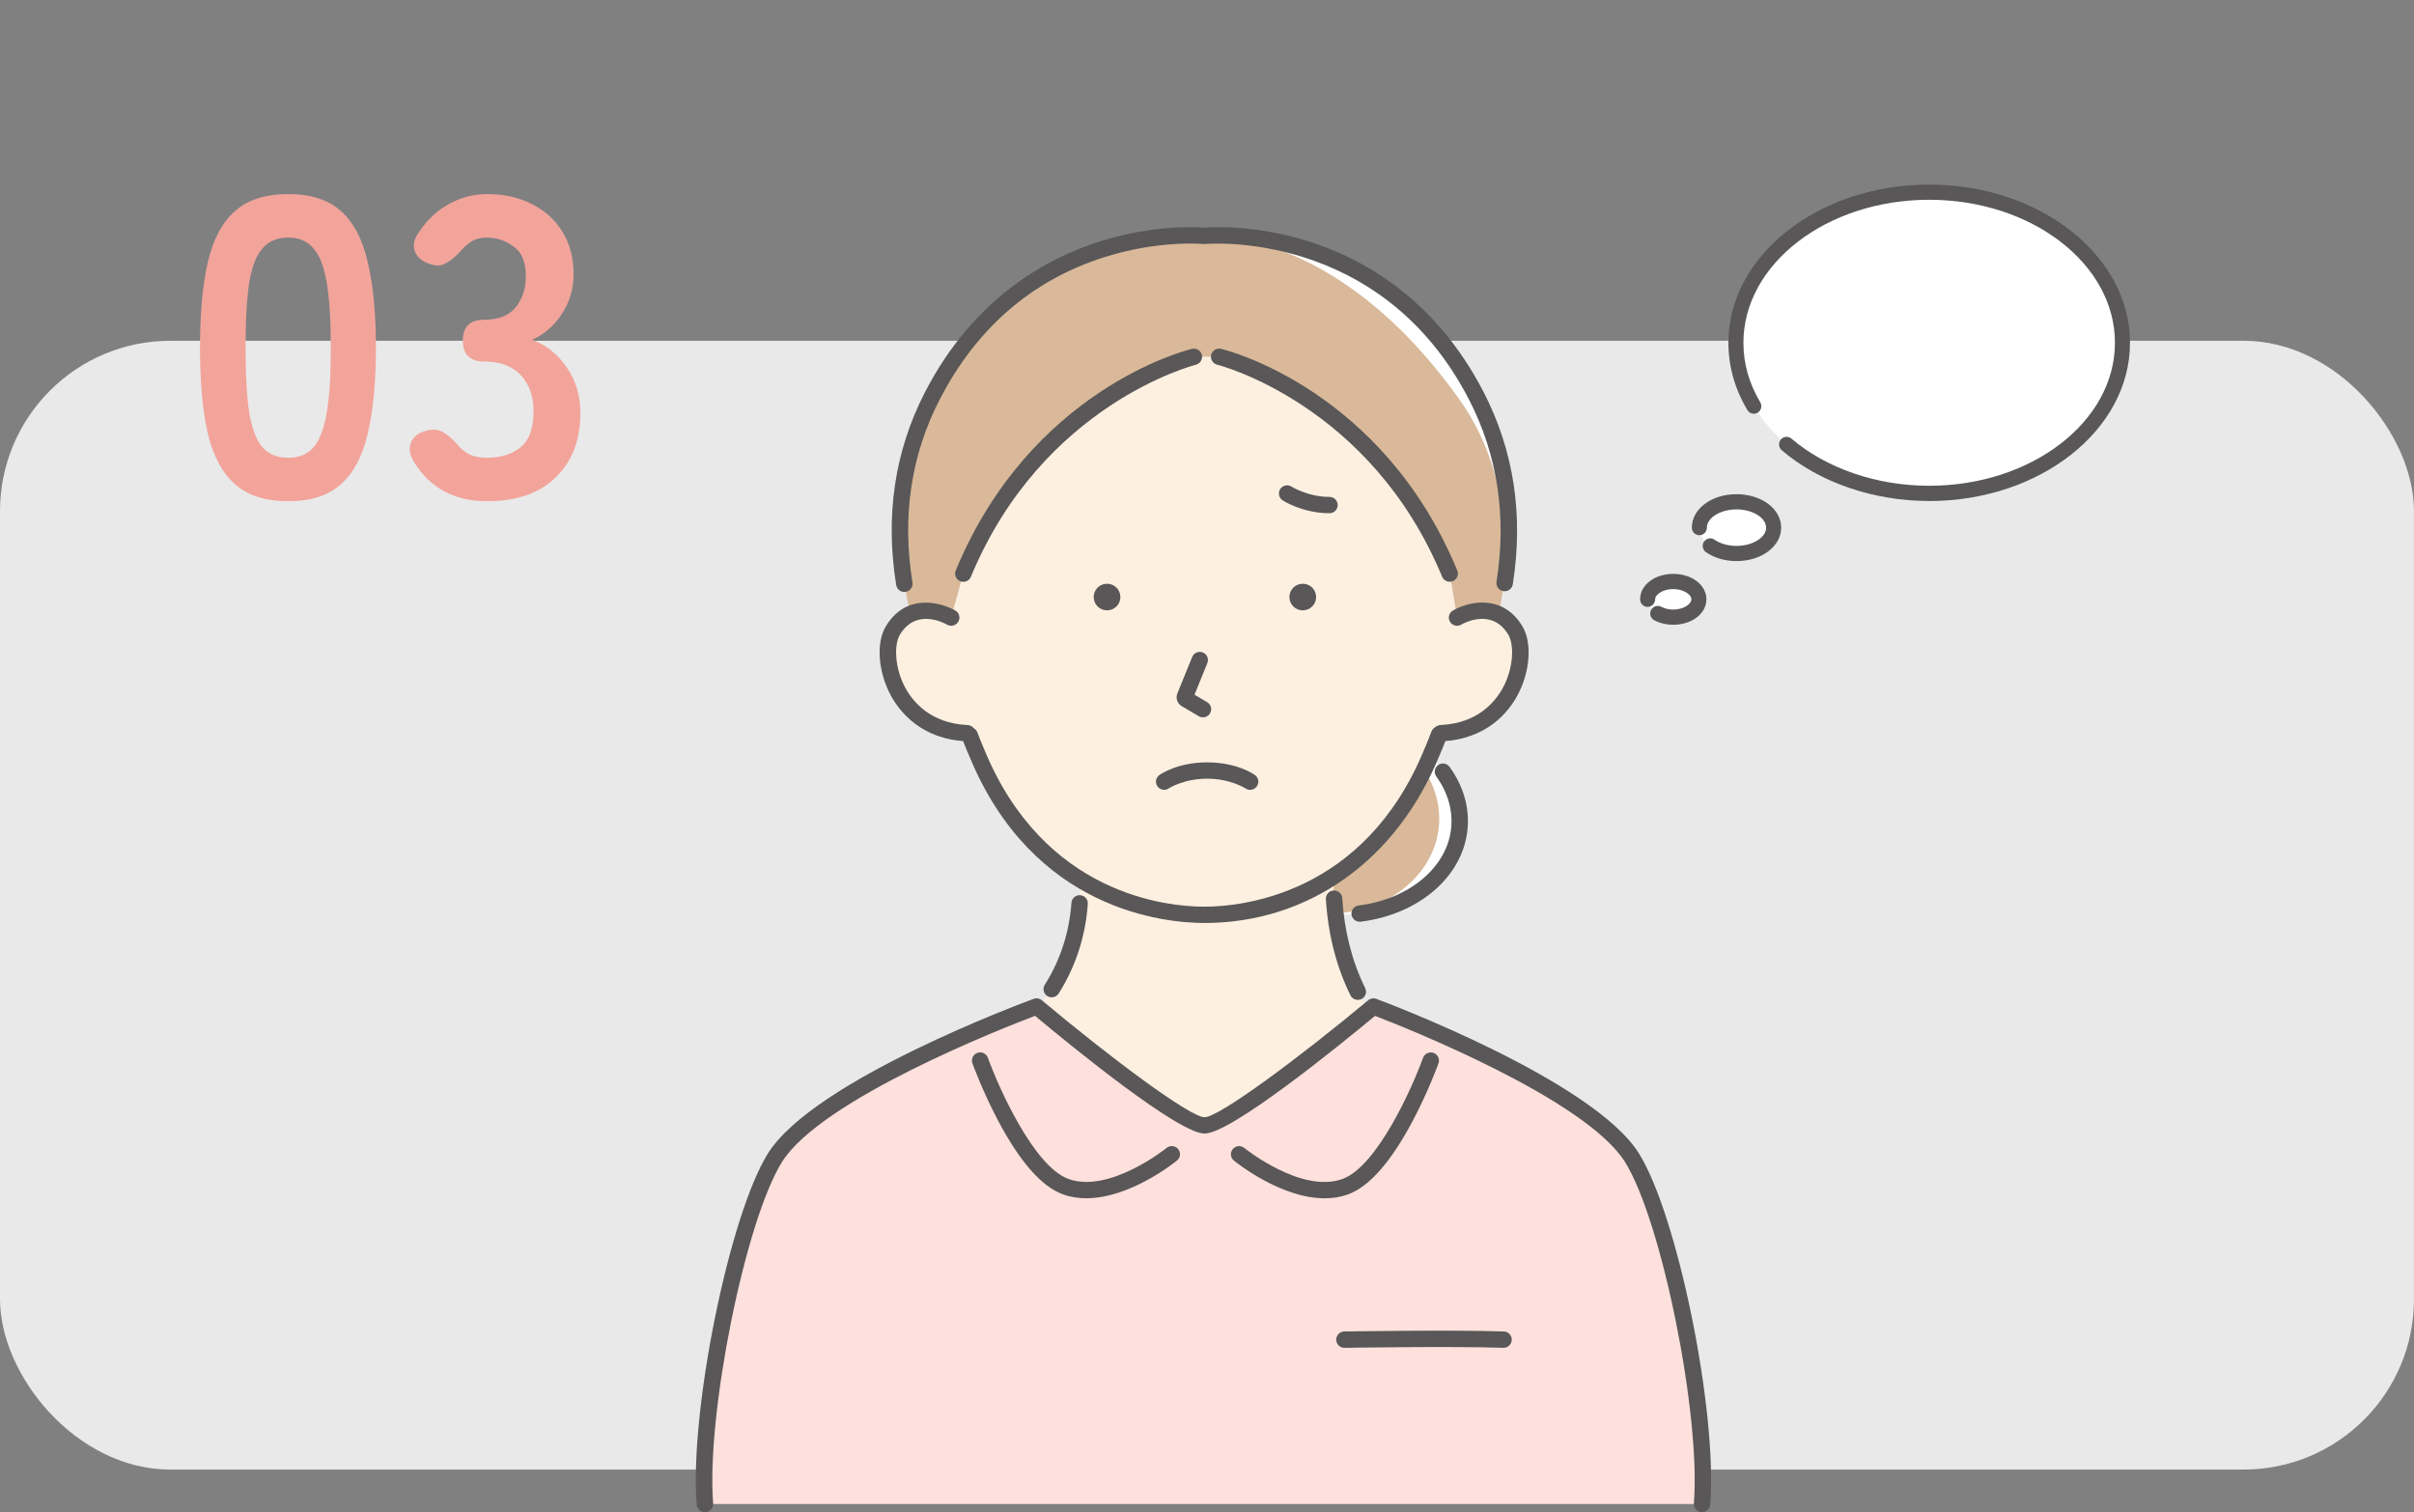<svg width="340" height="213" viewBox="0 0 340 213" fill="none" xmlns="http://www.w3.org/2000/svg">
<rect x="0" y="0" width="340" height="213" fill="#808080" stroke="none"/>
<rect y="48" width="340" height="159" rx="24" fill="#E9E9E9"/>
<g clip-path="url(#clip0_6_216)">
<path d="M205.552 116.616C206.229 109.047 198.894 102.213 189.169 101.35C179.444 100.488 171.011 105.924 170.334 113.493C169.657 121.062 176.992 127.896 186.717 128.759C196.442 129.621 204.875 124.185 205.552 116.616Z" fill="white"/>
<path d="M202.663 116.361C203.34 108.793 196.652 102.015 187.724 101.224C178.797 100.432 171.011 105.926 170.334 113.495C169.657 121.063 176.345 127.841 185.272 128.632C194.2 129.424 201.986 123.93 202.663 116.361Z" fill="#D9B999"/>
<path d="M187.826 123.288C187.537 141.918 198.97 149.137 198.97 149.137L169.604 174.986L138.851 148.361C138.851 148.361 153.173 140.837 152.07 123.288H187.826Z" fill="#FEF0E1"/>
<path d="M169.61 128.856C181.008 128.856 195.296 122.92 202.223 106.05C202.223 106.05 211.062 85.504 204.331 68.271C198.271 52.747 186.924 42.014 169.604 41.007C152.289 42.014 140.943 52.747 134.877 68.271C128.146 85.504 136.985 106.05 136.985 106.05C143.918 122.914 158.252 128.856 169.598 128.856H169.61Z" fill="#FEF0E1"/>
<path d="M136.228 103.266C125.985 102.823 123.669 92.297 125.754 88.817C128.695 83.905 133.981 86.988 133.981 86.988L137.482 88.242L138.482 103.467L136.228 103.271V103.266Z" fill="#FEF0E1"/>
<path d="M157.801 84.072C157.818 85.107 156.986 85.958 155.946 85.97C154.907 85.987 154.051 85.159 154.04 84.124C154.023 83.088 154.855 82.237 155.894 82.225C156.934 82.208 157.789 83.036 157.801 84.072Z" fill="#595757"/>
<path d="M185.37 84.072C185.388 85.107 184.556 85.958 183.516 85.97C182.476 85.987 181.621 85.159 181.609 84.124C181.592 83.088 182.424 82.237 183.464 82.225C184.504 82.208 185.359 83.036 185.37 84.072Z" fill="#595757"/>
<path d="M169.431 101.046C169.228 101.046 169.026 100.994 168.841 100.885L166.432 99.464C165.82 99.102 165.56 98.331 165.826 97.675L167.911 92.539C168.154 91.952 168.824 91.664 169.413 91.906C170.003 92.142 170.291 92.815 170.049 93.401L168.241 97.859L170.02 98.906C170.569 99.228 170.754 99.936 170.424 100.482C170.211 100.844 169.824 101.046 169.431 101.046Z" fill="#595757"/>
<path d="M187.254 72.292C183.487 72.292 180.766 70.549 180.65 70.475C180.119 70.129 179.968 69.416 180.315 68.881C180.662 68.352 181.378 68.203 181.91 68.548C181.91 68.548 184.197 69.991 187.254 69.991C187.889 69.991 188.409 70.509 188.409 71.142C188.409 71.774 187.889 72.292 187.254 72.292Z" fill="#595757"/>
<path d="M202.968 103.266C213.211 102.823 215.528 92.297 213.442 88.817C210.502 83.905 205.215 86.988 205.215 86.988L201.714 88.242L200.715 103.467L202.968 103.271V103.266Z" fill="#FEF0E1"/>
<path d="M169.61 130.006C164.11 130.006 145.478 128.31 136.512 106.487C136.512 106.487 136.096 105.578 135.501 103.985C135.275 103.392 135.581 102.725 136.182 102.507C136.777 102.282 137.447 102.587 137.667 103.185C138.233 104.692 138.632 105.567 138.632 105.578C147.072 126.118 164.48 127.711 169.61 127.711C174.74 127.711 192.147 126.118 200.57 105.618C200.593 105.567 201.015 104.646 201.599 103.065C201.818 102.466 202.483 102.167 203.083 102.386C203.684 102.604 203.985 103.266 203.765 103.864C203.147 105.532 202.708 106.493 202.691 106.533C196.659 121.218 184.284 130.012 169.61 130.012V130.006Z" fill="#595757"/>
<path d="M148.13 140.48C147.922 140.48 147.708 140.423 147.517 140.302C146.974 139.963 146.812 139.255 147.153 138.714C149.349 135.229 150.608 131.341 150.909 127.159C150.955 126.526 151.515 126.049 152.145 126.095C152.78 126.141 153.26 126.687 153.214 127.326C152.89 131.887 151.509 136.132 149.112 139.94C148.892 140.29 148.517 140.48 148.13 140.48Z" fill="#595757"/>
<path d="M191.246 140.843C190.818 140.843 190.408 140.607 190.206 140.199C188.213 136.161 187.051 131.605 186.745 126.653C186.705 126.02 187.19 125.474 187.826 125.434C188.461 125.388 189.01 125.877 189.05 126.509C189.339 131.157 190.425 135.425 192.28 139.181C192.563 139.75 192.326 140.44 191.754 140.722C191.592 140.803 191.419 140.843 191.246 140.843Z" fill="#595757"/>
<path d="M191.5 129.834C190.928 129.834 190.431 129.408 190.356 128.827C190.275 128.195 190.726 127.619 191.356 127.545C198.537 126.642 203.904 122.109 204.401 116.524C204.62 114.056 203.892 111.583 202.292 109.369C201.922 108.851 202.038 108.132 202.558 107.764C203.078 107.39 203.8 107.511 204.17 108.029C206.099 110.697 206.972 113.706 206.7 116.731C206.105 123.403 199.912 128.793 191.644 129.828C191.598 129.834 191.546 129.84 191.5 129.84V129.834Z" fill="#595757"/>
<path d="M239.723 211.849C240.752 199.034 235.142 171.471 229.838 163.039C223.483 152.944 193.447 141.769 193.447 141.769C193.447 141.769 173.348 158.512 169.662 158.512C165.976 158.512 145.998 141.769 145.998 141.769C145.998 141.769 115.523 152.939 109.168 163.039C103.858 171.471 98.248 199.034 99.277 211.849H239.723Z" fill="#FEE0DC"/>
<path d="M153.006 168.785C151.879 168.785 150.764 168.618 149.684 168.221C146.72 167.14 143.664 163.672 140.613 157.914C138.401 153.75 137.02 149.936 136.962 149.775C136.748 149.177 137.06 148.521 137.661 148.303C138.262 148.084 138.921 148.4 139.14 148.999C140.631 153.14 145.582 164.276 150.481 166.059C156.258 168.164 164.231 161.756 164.312 161.693C164.809 161.29 165.531 161.365 165.935 161.854C166.34 162.343 166.27 163.068 165.774 163.47C165.462 163.723 159.188 168.779 153.012 168.779L153.006 168.785Z" fill="#595757"/>
<path d="M186.555 168.785C180.379 168.785 174.099 163.73 173.793 163.476C173.301 163.074 173.226 162.349 173.631 161.86C174.035 161.371 174.763 161.296 175.254 161.699C175.335 161.762 183.302 168.176 189.085 166.065C193.984 164.282 198.93 153.146 200.426 149.005C200.64 148.407 201.304 148.096 201.905 148.309C202.506 148.522 202.818 149.183 202.604 149.781C202.546 149.942 201.165 153.756 198.953 157.92C195.897 163.678 192.846 167.146 189.882 168.227C188.802 168.624 187.681 168.791 186.56 168.791L186.555 168.785Z" fill="#595757"/>
<path d="M211.761 189.849C211.761 189.849 211.732 189.849 211.721 189.849C204.834 189.601 189.524 189.849 189.374 189.849H189.357C188.727 189.849 188.213 189.348 188.201 188.716C188.19 188.083 188.698 187.56 189.339 187.548C189.495 187.548 204.863 187.295 211.807 187.548C212.443 187.571 212.945 188.106 212.922 188.739C212.899 189.36 212.385 189.849 211.767 189.849H211.761Z" fill="#595757"/>
<path d="M99.277 213C98.682 213 98.173 212.546 98.127 211.942C97.081 198.879 102.72 171.115 108.185 162.43C114.679 152.117 144.334 141.154 145.593 140.693C145.981 140.55 146.42 140.624 146.737 140.895C156.397 148.993 167.611 157.368 169.656 157.368C171.701 157.368 182.978 148.993 192.702 140.895C193.019 140.63 193.459 140.555 193.846 140.699C195.088 141.159 224.321 152.128 230.815 162.435C236.28 171.121 241.924 198.879 240.873 211.948C240.821 212.58 240.284 213.058 239.631 213C238.995 212.948 238.522 212.396 238.574 211.764C239.573 199.305 234.033 171.88 228.862 163.655C223.281 154.791 197.982 144.754 193.666 143.092C188.34 147.515 173.342 159.669 169.662 159.669C165.982 159.669 151.07 147.509 145.778 143.086C141.428 144.737 115.736 154.785 110.155 163.649C104.979 171.869 99.444 199.293 100.444 211.758C100.496 212.39 100.022 212.943 99.387 212.994C99.358 212.994 99.323 212.994 99.294 212.994L99.277 213Z" fill="#595757"/>
<path d="M168.148 50.251C168.148 50.251 146.108 55.589 135.68 80.793L133.975 86.982C133.975 86.982 130.96 85.268 128.233 86.47C126.049 77.612 125.668 66.713 131.283 55.796C144.218 30.677 169.621 33.225 169.621 33.225C169.621 33.225 195.018 30.671 207.954 55.796C213.575 66.713 213.228 77.641 211.045 86.499C208.283 85.188 205.221 86.982 205.221 86.982L204.193 80.793C193.765 55.589 171.724 50.251 171.724 50.251H168.16H168.148Z" fill="white"/>
<path d="M168.148 50.251C168.148 50.251 146.108 55.589 135.68 80.793L133.975 86.982C133.975 86.982 130.96 85.268 128.233 86.47C126.049 77.612 125.668 66.713 131.283 55.796C144.218 30.677 169.621 33.225 169.621 33.225C169.621 33.225 188.011 31.592 205.602 56.342C212.125 65.522 213.228 77.641 211.045 86.499C208.283 85.188 205.221 86.982 205.221 86.982L204.193 80.793C193.765 55.589 171.724 50.251 171.724 50.251H168.16H168.148Z" fill="#D9B999"/>
<path d="M136.228 104.416C136.228 104.416 136.194 104.416 136.176 104.416C129.758 104.14 126.719 100.258 125.477 97.974C123.674 94.644 123.368 90.543 124.761 88.23C126.592 85.176 129.203 84.745 131.075 84.917C132.999 85.096 134.501 85.958 134.559 85.999C135.108 86.321 135.293 87.022 134.969 87.575C134.645 88.121 133.941 88.305 133.392 87.989C132.947 87.736 129.013 85.625 126.742 89.409C125.916 90.796 125.974 94.046 127.511 96.887C128.516 98.745 130.994 101.897 136.275 102.127C136.91 102.156 137.407 102.691 137.378 103.323C137.349 103.939 136.841 104.422 136.223 104.422L136.228 104.416Z" fill="#595757"/>
<path d="M202.962 104.416C202.35 104.416 201.836 103.933 201.807 103.317C201.778 102.685 202.275 102.144 202.91 102.121C208.191 101.891 210.669 98.739 211.674 96.887C213.211 94.045 213.269 90.796 212.443 89.409C210.172 85.619 206.232 87.736 205.793 87.989C205.244 88.305 204.534 88.121 204.216 87.569C203.898 87.022 204.077 86.321 204.632 85.999C206.798 84.733 211.64 83.571 214.43 88.23C215.817 90.548 215.516 94.644 213.714 97.974C212.472 100.263 209.439 104.14 203.014 104.416C202.997 104.416 202.98 104.416 202.962 104.416Z" fill="#595757"/>
<path d="M135.68 81.949C135.535 81.949 135.385 81.92 135.241 81.863C134.651 81.621 134.368 80.948 134.611 80.362C145.143 54.91 166.952 49.365 167.877 49.141C168.495 48.991 169.119 49.371 169.275 49.986C169.425 50.602 169.044 51.223 168.425 51.378C168.212 51.43 146.818 56.911 136.748 81.242C136.564 81.685 136.136 81.955 135.68 81.955V81.949Z" fill="#595757"/>
<path d="M204.187 81.949C203.731 81.949 203.303 81.679 203.118 81.236C193.048 56.905 171.661 51.424 171.441 51.372C170.823 51.223 170.442 50.596 170.592 49.98C170.742 49.365 171.372 48.985 171.984 49.135C172.909 49.359 194.712 54.904 205.25 80.356C205.493 80.942 205.21 81.615 204.62 81.857C204.476 81.915 204.326 81.943 204.181 81.943L204.187 81.949Z" fill="#595757"/>
<path d="M127.366 83.382C126.811 83.382 126.32 82.979 126.228 82.415C124.651 72.671 126.008 63.538 130.261 55.278C137.124 41.945 147.477 36.343 154.959 33.996C162.561 31.603 168.68 31.994 169.621 32.069C170.557 31.988 176.675 31.603 184.284 33.99C191.76 36.337 202.119 41.939 208.982 55.272C213.228 63.52 214.603 72.62 213.067 82.312C212.968 82.939 212.373 83.364 211.744 83.266C211.114 83.169 210.681 82.576 210.779 81.949C212.235 72.746 210.935 64.118 206.92 56.313C194.493 32.178 169.98 34.347 169.737 34.37C169.662 34.376 169.581 34.376 169.506 34.37C169.448 34.364 163.226 33.789 155.565 36.216C145.345 39.454 137.523 46.219 132.323 56.325C128.302 64.141 127.019 72.798 128.516 82.047C128.62 82.674 128.186 83.266 127.557 83.364C127.493 83.376 127.435 83.382 127.372 83.382H127.366Z" fill="#595757"/>
<path d="M176.075 111.255C175.855 111.255 175.63 111.192 175.433 111.06C175.387 111.031 173.29 109.685 170.02 109.685C166.75 109.685 164.659 111.019 164.641 111.037C164.121 111.405 163.399 111.284 163.029 110.772C162.66 110.26 162.769 109.547 163.284 109.173C163.382 109.098 165.791 107.384 170.02 107.384C174.249 107.384 176.612 109.075 176.722 109.15C177.253 109.507 177.392 110.22 177.034 110.749C176.808 111.077 176.444 111.255 176.075 111.255Z" fill="#595757"/>
</g>
<g clip-path="url(#clip1_6_216)">
<path d="M271.716 69.504C286.752 69.504 298.94 60.005 298.94 48.287C298.94 36.569 286.752 27.069 271.716 27.069C256.681 27.069 244.493 36.569 244.493 48.287C244.493 60.005 256.681 69.504 271.716 69.504Z" fill="white"/>
<path d="M232.06 84.417C232.06 85.808 233.676 86.931 235.669 86.931C237.662 86.931 239.278 85.802 239.278 84.417C239.278 83.032 237.662 81.904 235.669 81.904C233.676 81.904 232.06 83.027 232.06 84.417Z" fill="white"/>
<path d="M239.347 74.322C239.347 76.333 241.689 77.963 244.577 77.963C247.466 77.963 249.808 76.333 249.808 74.322C249.808 72.311 247.466 70.681 244.577 70.681C241.689 70.681 239.347 72.311 239.347 74.322Z" fill="white"/>
<path d="M235.669 88C234.699 88 233.777 87.781 232.993 87.364C232.473 87.091 232.277 86.444 232.547 85.92C232.818 85.396 233.459 85.193 233.978 85.471C234.45 85.722 235.054 85.861 235.669 85.861C237.126 85.861 238.218 85.097 238.218 84.418C238.218 83.739 237.126 82.974 235.669 82.974C234.212 82.974 233.12 83.739 233.12 84.418C233.12 85.006 232.643 85.487 232.06 85.487C231.477 85.487 231 85.006 231 84.418C231 82.407 233.051 80.835 235.669 80.835C238.287 80.835 240.338 82.407 240.338 84.418C240.338 86.428 238.287 88 235.669 88Z" fill="#595757"/>
<path d="M244.577 79.033C242.966 79.033 241.44 78.589 240.274 77.776C239.792 77.439 239.67 76.776 240.004 76.29C240.338 75.803 240.995 75.68 241.477 76.017C242.277 76.573 243.406 76.894 244.577 76.894C246.84 76.894 248.748 75.718 248.748 74.322C248.748 72.927 246.835 71.75 244.577 71.75C242.32 71.75 240.407 72.927 240.407 74.322C240.407 74.91 239.93 75.392 239.347 75.392C238.764 75.392 238.287 74.91 238.287 74.322C238.287 71.681 241.053 69.611 244.577 69.611C248.102 69.611 250.868 71.681 250.868 74.322C250.868 76.964 248.102 79.033 244.577 79.033Z" fill="#595757"/>
<path d="M271.716 70.568C263.852 70.568 256.279 67.964 250.947 63.419C250.502 63.04 250.444 62.366 250.82 61.911C251.197 61.462 251.87 61.403 252.315 61.783C257.275 66.007 264.345 68.424 271.716 68.424C286.142 68.424 297.88 59.388 297.88 48.276C297.88 37.165 286.142 28.139 271.716 28.139C257.291 28.139 245.553 37.175 245.553 48.287C245.553 51.206 246.347 54.024 247.921 56.66C248.224 57.168 248.059 57.826 247.561 58.126C247.058 58.43 246.406 58.265 246.109 57.762C244.339 54.789 243.438 51.602 243.438 48.287C243.433 35.999 256.12 26 271.716 26C287.313 26 300 35.999 300 48.287C300 60.575 287.313 70.574 271.716 70.574V70.568Z" fill="#595757"/>
</g>
<path d="M40.589 70.6C37.389 70.6 34.889 69.8 33.089 68.2C31.289 66.6 30.009 64.2 29.249 61C28.529 57.8 28.169 53.8 28.169 49C28.169 44.2 28.529 40.2 29.249 37C30.009 33.76 31.289 31.34 33.089 29.74C34.889 28.14 37.389 27.34 40.589 27.34C43.789 27.34 46.269 28.14 48.029 29.74C49.829 31.34 51.089 33.76 51.809 37C52.569 40.2 52.949 44.2 52.949 49C52.949 53.8 52.569 57.8 51.809 61C51.089 64.2 49.829 66.6 48.029 68.2C46.269 69.8 43.789 70.6 40.589 70.6ZM40.589 64.48C42.069 64.48 43.229 64.02 44.069 63.1C44.949 62.14 45.589 60.54 45.989 58.3C46.389 56.06 46.589 52.96 46.589 49C46.589 45 46.389 41.88 45.989 39.64C45.589 37.4 44.949 35.82 44.069 34.9C43.229 33.94 42.069 33.46 40.589 33.46C39.109 33.46 37.929 33.94 37.049 34.9C36.169 35.82 35.529 37.4 35.129 39.64C34.769 41.88 34.589 45 34.589 49C34.589 52.96 34.769 56.06 35.129 58.3C35.529 60.54 36.169 62.14 37.049 63.1C37.929 64.02 39.109 64.48 40.589 64.48ZM68.606 70.6C64.046 70.6 60.626 68.78 58.346 65.14C57.706 64.1 57.546 63.18 57.866 62.38C58.186 61.58 58.806 61.04 59.726 60.76C60.726 60.44 61.546 60.44 62.186 60.76C62.826 61.08 63.526 61.64 64.286 62.44C64.726 63.04 65.286 63.54 65.966 63.94C66.686 64.3 67.526 64.48 68.486 64.48C70.526 64.48 72.146 63.98 73.346 62.98C74.546 61.98 75.146 60.3 75.146 57.94C75.146 55.82 74.546 54.12 73.346 52.84C72.146 51.56 70.426 50.92 68.186 50.92C66.186 50.92 65.186 49.94 65.186 47.98C65.186 46.02 66.186 45.04 68.186 45.04C70.186 45.04 71.666 44.46 72.626 43.3C73.586 42.1 74.066 40.64 74.066 38.92C74.066 36.92 73.486 35.52 72.326 34.72C71.206 33.88 69.926 33.46 68.486 33.46C67.686 33.46 66.966 33.66 66.326 34.06C65.726 34.46 65.206 34.94 64.766 35.5C64.006 36.3 63.286 36.86 62.606 37.18C61.966 37.5 61.166 37.46 60.206 37.06C59.286 36.7 58.686 36.12 58.406 35.32C58.126 34.48 58.346 33.58 59.066 32.62C60.226 30.9 61.626 29.6 63.266 28.72C64.946 27.8 66.726 27.34 68.606 27.34C71.046 27.34 73.166 27.82 74.966 28.78C76.806 29.7 78.226 31 79.226 32.68C80.266 34.36 80.786 36.34 80.786 38.62C80.786 40.7 80.226 42.58 79.106 44.26C78.026 45.9 76.646 47.1 74.966 47.86C76.966 48.62 78.586 49.92 79.826 51.76C81.106 53.6 81.746 55.74 81.746 58.18C81.746 61.98 80.586 65 78.266 67.24C75.986 69.48 72.766 70.6 68.606 70.6Z" fill="#F2A49B"/>
<defs>
<clipPath id="clip0_6_216">
<rect width="143" height="181" fill="white" transform="translate(98 32)"/>
</clipPath>
<clipPath id="clip1_6_216">
<rect width="69" height="62" fill="white" transform="translate(231 26)"/>
</clipPath>
</defs>
</svg>

